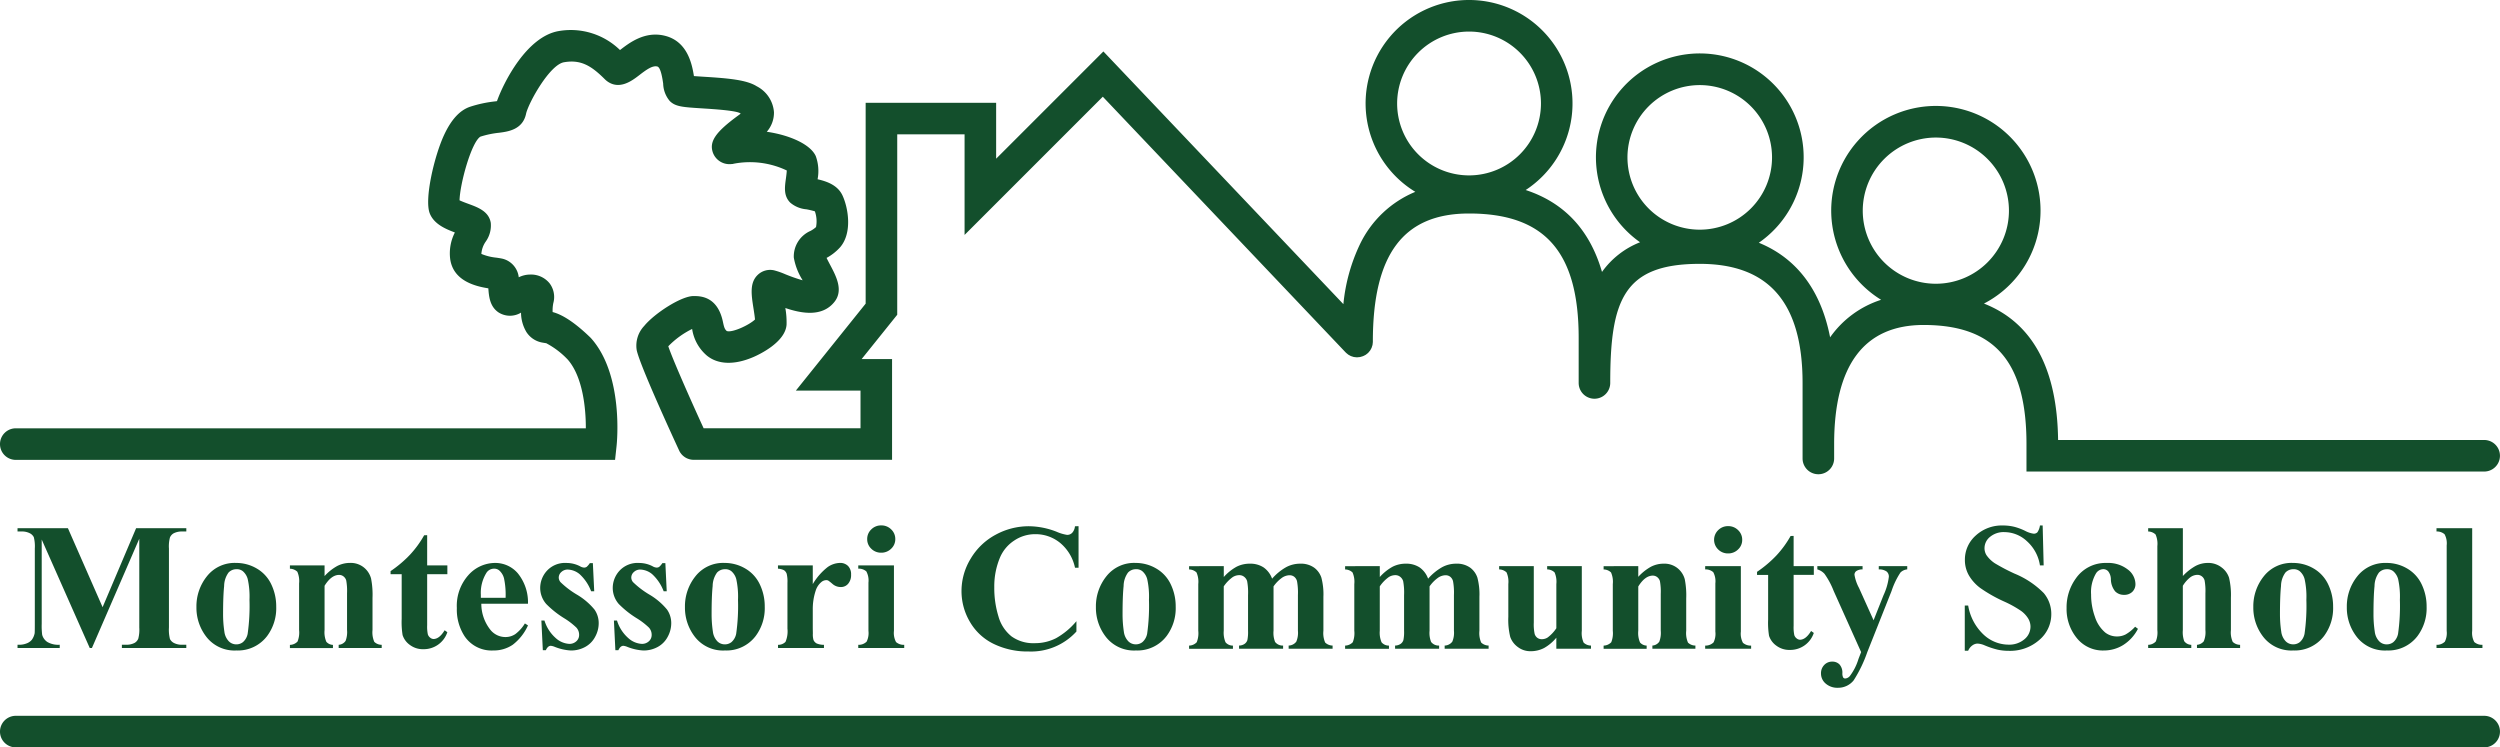<svg xmlns="http://www.w3.org/2000/svg" width="367.849" height="109.968" viewBox="0 0 367.849 109.968"><g transform="translate(0 0)"><path d="M18.07,178.962,23,167.343h7.389v.481H29.8a2.608,2.608,0,0,0-1.285.273,1.286,1.286,0,0,0-.536.611,5.128,5.128,0,0,0-.147,1.624v11.619a5.622,5.622,0,0,0,.147,1.69,1.315,1.315,0,0,0,.6.591,2.5,2.5,0,0,0,1.218.254h.589v.481H20.908v-.481H21.5a2.6,2.6,0,0,0,1.285-.273,1.277,1.277,0,0,0,.536-.624,5.212,5.212,0,0,0,.147-1.638V168.89L16.5,184.967h-.321l-7.068-15.96v12.412a10.589,10.589,0,0,0,.067,1.6,1.848,1.848,0,0,0,.757,1.059,3.218,3.218,0,0,0,1.827.41v.481H5.553v-.481h.188a2.907,2.907,0,0,0,1.124-.189,1.807,1.807,0,0,0,.79-.539,2.444,2.444,0,0,0,.415-.949q.027-.143.027-1.326V170.332a5.479,5.479,0,0,0-.147-1.67,1.328,1.328,0,0,0-.6-.585,2.508,2.508,0,0,0-1.218-.253H5.553v-.481h7.416Z" transform="translate(-2.974 -89.62)" fill="#134f2c"/><path d="M68.067,178.341a5.935,5.935,0,0,1,3.038.819,5.294,5.294,0,0,1,2.136,2.326,7.48,7.48,0,0,1,.729,3.3,6.844,6.844,0,0,1-1.352,4.328,5.393,5.393,0,0,1-4.511,2.106,5.23,5.23,0,0,1-4.351-1.924,6.965,6.965,0,0,1-1.526-4.458,7.059,7.059,0,0,1,1.56-4.555,5.186,5.186,0,0,1,4.277-1.943m.053.923a1.581,1.581,0,0,0-1.171.5,3.429,3.429,0,0,0-.643,1.976q-.154,1.475-.154,4.1a16.985,16.985,0,0,0,.187,2.6,2.476,2.476,0,0,0,.629,1.4,1.513,1.513,0,0,0,1.1.481,1.542,1.542,0,0,0,1-.325,2.165,2.165,0,0,0,.7-1.235,29.158,29.158,0,0,0,.268-4.991,11.993,11.993,0,0,0-.255-3.035,2.311,2.311,0,0,0-.75-1.2,1.433,1.433,0,0,0-.91-.273" transform="translate(-33.327 -95.51)" fill="#134f2c"/><path d="M96.942,178.7v1.573a7.314,7.314,0,0,1,1.847-1.475,4.05,4.05,0,0,1,1.9-.462,3.089,3.089,0,0,1,2.021.657,3.137,3.137,0,0,1,1.072,1.631,12.266,12.266,0,0,1,.214,2.846v4.731a3.516,3.516,0,0,0,.261,1.748,1.551,1.551,0,0,0,1.091.436v.468H99.017v-.468a1.329,1.329,0,0,0,1.017-.572,3.626,3.626,0,0,0,.215-1.612V182.8a8.587,8.587,0,0,0-.121-1.885,1.15,1.15,0,0,0-.408-.6,1.041,1.041,0,0,0-.636-.215q-1.151,0-2.142,1.6v6.512a3.529,3.529,0,0,0,.261,1.729,1.344,1.344,0,0,0,.971.455v.468H91.842v-.468a1.576,1.576,0,0,0,1.124-.494,3.552,3.552,0,0,0,.228-1.69v-6.862a3.4,3.4,0,0,0-.261-1.716,1.615,1.615,0,0,0-1.091-.442V178.7Z" transform="translate(-49.185 -95.509)" fill="#134f2c"/><path d="M129.12,169.554V174h2.972v1.287H129.12v7.5a5.562,5.562,0,0,0,.1,1.358.981.981,0,0,0,.355.494.81.81,0,0,0,.469.188q.87,0,1.646-1.287l.4.286a3.653,3.653,0,0,1-3.521,2.5,3.169,3.169,0,0,1-2.014-.643,2.84,2.84,0,0,1-1.051-1.436,11.92,11.92,0,0,1-.134-2.391v-6.563h-1.633v-.455a17.122,17.122,0,0,0,2.872-2.43,14.817,14.817,0,0,0,2.068-2.846Z" transform="translate(-66.267 -90.804)" fill="#134f2c"/><path d="M155.2,184.345H148.33a6.168,6.168,0,0,0,1.325,3.821,2.83,2.83,0,0,0,2.222,1.079,2.579,2.579,0,0,0,1.459-.436,5.559,5.559,0,0,0,1.405-1.566l.455.286a7.387,7.387,0,0,1-2.249,2.853,4.947,4.947,0,0,1-2.851.838,4.792,4.792,0,0,1-4.217-2.079,7.178,7.178,0,0,1-1.151-4.159,6.78,6.78,0,0,1,1.693-4.841,5.285,5.285,0,0,1,3.969-1.8,4.353,4.353,0,0,1,3.3,1.514,6.783,6.783,0,0,1,1.506,4.49m-3.293-.871a11.642,11.642,0,0,0-.235-2.872,2.342,2.342,0,0,0-.73-1.183,1.133,1.133,0,0,0-.75-.234,1.322,1.322,0,0,0-1.137.663,5.55,5.55,0,0,0-.79,3.171v.455Z" transform="translate(-77.509 -95.51)" fill="#134f2c"/><path d="M178.881,178.367l.2,4.146h-.455a6.513,6.513,0,0,0-1.693-2.522,2.861,2.861,0,0,0-1.747-.676,1.334,1.334,0,0,0-.937.357,1.094,1.094,0,0,0-.388.825,1.052,1.052,0,0,0,.268.676,12.76,12.76,0,0,0,2.4,1.826,9.8,9.8,0,0,1,2.59,2.2,3.482,3.482,0,0,1,.622,2.021,4.163,4.163,0,0,1-.522,1.988,3.6,3.6,0,0,1-1.473,1.495,4.307,4.307,0,0,1-2.1.52,7.467,7.467,0,0,1-2.4-.546,2.045,2.045,0,0,0-.549-.143q-.442,0-.736.65h-.442l-.214-4.367h.455a5.633,5.633,0,0,0,1.653,2.574,3.218,3.218,0,0,0,1.988.858,1.472,1.472,0,0,0,1.051-.384,1.228,1.228,0,0,0,.408-.929,1.575,1.575,0,0,0-.4-1.078,10.4,10.4,0,0,0-1.793-1.378,13.965,13.965,0,0,1-2.651-2.106,3.6,3.6,0,0,1-.884-2.352,3.757,3.757,0,0,1,1-2.541,3.63,3.63,0,0,1,2.885-1.137,4.317,4.317,0,0,1,1.968.481,1.332,1.332,0,0,0,.589.2.693.693,0,0,0,.388-.1,2.5,2.5,0,0,0,.469-.552Z" transform="translate(-91.648 -95.51)" fill="#134f2c"/><path d="M201.85,178.367l.2,4.146H201.6a6.517,6.517,0,0,0-1.693-2.522,2.863,2.863,0,0,0-1.747-.676,1.332,1.332,0,0,0-.937.357,1.093,1.093,0,0,0-.388.825,1.049,1.049,0,0,0,.268.676,12.776,12.776,0,0,0,2.4,1.826,9.791,9.791,0,0,1,2.591,2.2,3.479,3.479,0,0,1,.622,2.021,4.168,4.168,0,0,1-.522,1.988,3.6,3.6,0,0,1-1.472,1.495,4.31,4.31,0,0,1-2.1.52,7.467,7.467,0,0,1-2.4-.546,2.043,2.043,0,0,0-.549-.143q-.442,0-.737.65h-.441l-.215-4.367h.455a5.633,5.633,0,0,0,1.653,2.574,3.218,3.218,0,0,0,1.988.858,1.474,1.474,0,0,0,1.051-.384,1.229,1.229,0,0,0,.408-.929,1.577,1.577,0,0,0-.4-1.078,10.452,10.452,0,0,0-1.794-1.378,13.98,13.98,0,0,1-2.651-2.106,3.6,3.6,0,0,1-.883-2.352,3.756,3.756,0,0,1,1-2.541,3.631,3.631,0,0,1,2.885-1.137,4.317,4.317,0,0,1,1.968.481,1.332,1.332,0,0,0,.589.2.693.693,0,0,0,.388-.1,2.49,2.49,0,0,0,.469-.552Z" transform="translate(-103.949 -95.51)" fill="#134f2c"/><path d="M222.822,178.341a5.939,5.939,0,0,1,3.039.819A5.3,5.3,0,0,1,228,181.486a7.48,7.48,0,0,1,.729,3.3,6.844,6.844,0,0,1-1.352,4.328,5.392,5.392,0,0,1-4.511,2.106,5.229,5.229,0,0,1-4.351-1.924,6.965,6.965,0,0,1-1.526-4.458,7.059,7.059,0,0,1,1.56-4.555,5.186,5.186,0,0,1,4.277-1.943m.053.923a1.581,1.581,0,0,0-1.171.5,3.428,3.428,0,0,0-.643,1.976q-.154,1.475-.154,4.1a16.984,16.984,0,0,0,.187,2.6,2.472,2.472,0,0,0,.629,1.4,1.512,1.512,0,0,0,1.1.481,1.542,1.542,0,0,0,1-.325,2.165,2.165,0,0,0,.7-1.235,29.125,29.125,0,0,0,.268-4.991,12,12,0,0,0-.254-3.035,2.311,2.311,0,0,0-.75-1.2,1.433,1.433,0,0,0-.91-.273" transform="translate(-116.205 -95.51)" fill="#134f2c"/><path d="M251.59,178.7v2.755a8.975,8.975,0,0,1,2.182-2.5,3.3,3.3,0,0,1,1.807-.618,1.621,1.621,0,0,1,1.2.449,1.717,1.717,0,0,1,.448,1.267,1.945,1.945,0,0,1-.435,1.352,1.368,1.368,0,0,1-1.051.481,1.844,1.844,0,0,1-1.231-.442,7.64,7.64,0,0,0-.616-.494.6.6,0,0,0-.308-.078,1.145,1.145,0,0,0-.737.286,2.69,2.69,0,0,0-.83,1.261,8.6,8.6,0,0,0-.429,2.782V188l.013.728a2.916,2.916,0,0,0,.094.949,1.041,1.041,0,0,0,.475.513,2.817,2.817,0,0,0,1.064.2v.468h-6.76v-.468a1.5,1.5,0,0,0,1.1-.436,3.937,3.937,0,0,0,.288-1.956v-6.719a4.916,4.916,0,0,0-.107-1.326,1.05,1.05,0,0,0-.388-.533,2.127,2.127,0,0,0-.9-.234V178.7Z" transform="translate(-131.999 -95.509)" fill="#134f2c"/><path d="M277.151,172.335v9.631a2.828,2.828,0,0,0,.307,1.644,1.7,1.7,0,0,0,1.205.409v.468H271.9v-.468a1.659,1.659,0,0,0,1.232-.468,2.832,2.832,0,0,0,.267-1.586v-7.1a2.829,2.829,0,0,0-.307-1.644,1.677,1.677,0,0,0-1.191-.409v-.481Zm-1.875-5.887a2.023,2.023,0,0,1,1.473.591,1.923,1.923,0,0,1,.6,1.423,1.893,1.893,0,0,1-.609,1.417,2.041,2.041,0,0,1-1.466.585,2.019,2.019,0,0,1-1.459-.585,1.9,1.9,0,0,1-.6-1.417,1.922,1.922,0,0,1,.6-1.423,2.006,2.006,0,0,1,1.459-.591" transform="translate(-145.616 -89.14)" fill="#134f2c"/><path d="M321.836,166.706v6.109h-.522a6.471,6.471,0,0,0-2.2-3.665,5.707,5.707,0,0,0-3.641-1.274,5.5,5.5,0,0,0-3.119.949,5.571,5.571,0,0,0-2.075,2.482,10.947,10.947,0,0,0-.843,4.367,14.206,14.206,0,0,0,.616,4.308,5.714,5.714,0,0,0,1.927,2.938,5.476,5.476,0,0,0,3.4.994,6.805,6.805,0,0,0,3.139-.728,10.779,10.779,0,0,0,3.005-2.509V182.2a9.027,9.027,0,0,1-7.042,2.937,11.361,11.361,0,0,1-5.161-1.13,8.129,8.129,0,0,1-3.481-3.249,8.868,8.868,0,0,1-1.225-4.51,9.143,9.143,0,0,1,1.359-4.783,9.449,9.449,0,0,1,3.668-3.509,10.168,10.168,0,0,1,4.906-1.248,11.421,11.421,0,0,1,4.043.806,6.349,6.349,0,0,0,1.566.468,1.03,1.03,0,0,0,.743-.305,1.638,1.638,0,0,0,.408-.968Z" transform="translate(-163.138 -89.278)" fill="#134f2c"/><path d="M353.023,178.341a5.935,5.935,0,0,1,3.038.819,5.294,5.294,0,0,1,2.136,2.326,7.478,7.478,0,0,1,.729,3.3,6.844,6.844,0,0,1-1.352,4.328,5.392,5.392,0,0,1-4.511,2.106,5.23,5.23,0,0,1-4.351-1.924,6.965,6.965,0,0,1-1.526-4.458,7.061,7.061,0,0,1,1.56-4.556,5.187,5.187,0,0,1,4.277-1.943m.053.923a1.581,1.581,0,0,0-1.171.5,3.428,3.428,0,0,0-.643,1.975q-.154,1.476-.154,4.1a16.985,16.985,0,0,0,.187,2.6,2.477,2.477,0,0,0,.629,1.4,1.513,1.513,0,0,0,1.1.481,1.542,1.542,0,0,0,1-.325,2.165,2.165,0,0,0,.7-1.235,29.157,29.157,0,0,0,.268-4.991,11.985,11.985,0,0,0-.255-3.034,2.312,2.312,0,0,0-.75-1.2,1.433,1.433,0,0,0-.91-.273" transform="translate(-185.934 -95.51)" fill="#134f2c"/><path d="M381.814,178.934v1.6a7.149,7.149,0,0,1,1.908-1.528,4.263,4.263,0,0,1,1.921-.435,3.557,3.557,0,0,1,2.022.546,3.447,3.447,0,0,1,1.258,1.664,7.912,7.912,0,0,1,2.055-1.69,4.344,4.344,0,0,1,2.055-.52,3.365,3.365,0,0,1,2.068.579,3.006,3.006,0,0,1,1.071,1.468,9.645,9.645,0,0,1,.3,2.84v4.978a3.474,3.474,0,0,0,.261,1.741,1.609,1.609,0,0,0,1.091.442v.468h-6.466v-.468a1.449,1.449,0,0,0,1.124-.572,3.364,3.364,0,0,0,.241-1.612V183.21a9.423,9.423,0,0,0-.134-2.066,1.233,1.233,0,0,0-.422-.656,1.1,1.1,0,0,0-.676-.215,2.034,2.034,0,0,0-1.164.41,5.294,5.294,0,0,0-1.192,1.228v6.525a3.608,3.608,0,0,0,.228,1.651,1.4,1.4,0,0,0,1.178.533v.468h-6.48v-.468a1.459,1.459,0,0,0,.823-.254,1.087,1.087,0,0,0,.4-.546,5.83,5.83,0,0,0,.1-1.384V183.21a9.21,9.21,0,0,0-.134-2.066,1.271,1.271,0,0,0-.449-.65,1.112,1.112,0,0,0-.676-.234,1.824,1.824,0,0,0-.977.273,5.371,5.371,0,0,0-1.339,1.378v6.525a3.593,3.593,0,0,0,.261,1.7,1.37,1.37,0,0,0,1.091.488v.468h-6.453v-.468a1.576,1.576,0,0,0,1.125-.494,3.555,3.555,0,0,0,.227-1.69v-6.862a3.4,3.4,0,0,0-.26-1.716,1.614,1.614,0,0,0-1.092-.442v-.481Z" transform="translate(-201.747 -95.632)" fill="#134f2c"/><path d="M431.239,178.934v1.6a7.147,7.147,0,0,1,1.908-1.528,4.263,4.263,0,0,1,1.921-.435,3.556,3.556,0,0,1,2.021.546,3.444,3.444,0,0,1,1.258,1.664,7.914,7.914,0,0,1,2.055-1.69,4.342,4.342,0,0,1,2.055-.52,3.366,3.366,0,0,1,2.069.579,3.008,3.008,0,0,1,1.071,1.468,9.646,9.646,0,0,1,.3,2.84v4.978a3.475,3.475,0,0,0,.261,1.741,1.607,1.607,0,0,0,1.091.442v.468h-6.466v-.468a1.45,1.45,0,0,0,1.124-.572,3.365,3.365,0,0,0,.241-1.612V183.21a9.423,9.423,0,0,0-.134-2.066,1.232,1.232,0,0,0-.422-.656,1.1,1.1,0,0,0-.676-.215,2.035,2.035,0,0,0-1.164.41,5.3,5.3,0,0,0-1.191,1.228v6.525a3.609,3.609,0,0,0,.228,1.651,1.4,1.4,0,0,0,1.178.533v.468h-6.479v-.468a1.456,1.456,0,0,0,.823-.254,1.088,1.088,0,0,0,.4-.546,5.83,5.83,0,0,0,.1-1.384V183.21a9.214,9.214,0,0,0-.134-2.066,1.266,1.266,0,0,0-.449-.65,1.11,1.11,0,0,0-.676-.234,1.821,1.821,0,0,0-.977.273,5.362,5.362,0,0,0-1.339,1.378v6.525a3.6,3.6,0,0,0,.261,1.7,1.37,1.37,0,0,0,1.091.488v.468h-6.453v-.468a1.576,1.576,0,0,0,1.125-.494,3.555,3.555,0,0,0,.227-1.69v-6.862a3.4,3.4,0,0,0-.261-1.716,1.615,1.615,0,0,0-1.091-.442v-.481Z" transform="translate(-228.216 -95.632)" fill="#134f2c"/><path d="M487.085,179.354v9.514a3.4,3.4,0,0,0,.268,1.735,1.561,1.561,0,0,0,1.084.436v.468h-5.1v-1.625a6.392,6.392,0,0,1-1.794,1.515,4.235,4.235,0,0,1-2.008.474,3.014,3.014,0,0,1-1.881-.63,3.083,3.083,0,0,1-1.1-1.475,10.592,10.592,0,0,1-.281-2.951v-4.822a3.4,3.4,0,0,0-.261-1.716,1.613,1.613,0,0,0-1.091-.442v-.481h5.1v8.3a6.681,6.681,0,0,0,.127,1.677,1.112,1.112,0,0,0,.4.572,1.072,1.072,0,0,0,.636.2,1.584,1.584,0,0,0,.87-.247,5.431,5.431,0,0,0,1.285-1.365v-6.5a3.4,3.4,0,0,0-.261-1.716,1.615,1.615,0,0,0-1.091-.442v-.481Z" transform="translate(-254.339 -96.052)" fill="#134f2c"/><path d="M513.124,178.934v1.573a7.349,7.349,0,0,1,1.848-1.476,4.053,4.053,0,0,1,1.9-.461,3.091,3.091,0,0,1,2.021.657,3.137,3.137,0,0,1,1.071,1.631,12.233,12.233,0,0,1,.214,2.846v4.731a3.516,3.516,0,0,0,.261,1.748,1.552,1.552,0,0,0,1.091.436v.468H515.2v-.468a1.332,1.332,0,0,0,1.017-.572,3.637,3.637,0,0,0,.214-1.612v-5.407a8.587,8.587,0,0,0-.121-1.885,1.152,1.152,0,0,0-.408-.6,1.042,1.042,0,0,0-.636-.215q-1.152,0-2.142,1.6v6.512a3.531,3.531,0,0,0,.261,1.729,1.347,1.347,0,0,0,.971.455v.468h-6.332v-.468a1.575,1.575,0,0,0,1.124-.494,3.546,3.546,0,0,0,.228-1.69v-6.862a3.4,3.4,0,0,0-.261-1.716,1.613,1.613,0,0,0-1.091-.442v-.481Z" transform="translate(-272.069 -95.632)" fill="#134f2c"/><path d="M545.45,172.565V182.2a2.825,2.825,0,0,0,.307,1.644,1.7,1.7,0,0,0,1.205.41v.468H540.2v-.468a1.659,1.659,0,0,0,1.232-.468,2.832,2.832,0,0,0,.267-1.586v-7.1a2.827,2.827,0,0,0-.307-1.644,1.677,1.677,0,0,0-1.191-.41v-.481Zm-1.874-5.887a2.023,2.023,0,0,1,1.473.592,1.92,1.92,0,0,1,.6,1.423,1.893,1.893,0,0,1-.609,1.417,2.041,2.041,0,0,1-1.466.585,2.019,2.019,0,0,1-1.459-.585,1.975,1.975,0,0,1,0-2.84,2.006,2.006,0,0,1,1.459-.592" transform="translate(-289.302 -89.263)" fill="#134f2c"/><path d="M562.015,169.784v4.445h2.972v1.287h-2.972v7.5a5.568,5.568,0,0,0,.1,1.359.984.984,0,0,0,.354.494.811.811,0,0,0,.469.188q.87,0,1.647-1.287l.4.286a3.653,3.653,0,0,1-3.521,2.5,3.174,3.174,0,0,1-2.014-.643,2.846,2.846,0,0,1-1.052-1.437,11.953,11.953,0,0,1-.134-2.391v-6.563h-1.633v-.455a17.1,17.1,0,0,0,2.871-2.43,14.82,14.82,0,0,0,2.069-2.846Z" transform="translate(-298.102 -90.927)" fill="#134f2c"/><path d="M582.177,192l-4.043-9.007a11.546,11.546,0,0,0-1.346-2.509,2.3,2.3,0,0,0-1.051-.65v-.481h6.653v.481a1.574,1.574,0,0,0-.923.247.67.67,0,0,0-.268.533,6.169,6.169,0,0,0,.669,1.949l2.142,4.757,1.459-3.678a8.988,8.988,0,0,0,.79-2.73.968.968,0,0,0-.328-.767,1.879,1.879,0,0,0-1.158-.312v-.481h4.19v.481a1.587,1.587,0,0,0-1,.462,11.291,11.291,0,0,0-1.3,2.7L583.088,192a19.575,19.575,0,0,1-2.008,4.159,2.91,2.91,0,0,1-2.316,1.091,2.6,2.6,0,0,1-1.8-.617,1.928,1.928,0,0,1-.69-1.488,1.726,1.726,0,0,1,.475-1.248,1.562,1.562,0,0,1,1.171-.494,1.442,1.442,0,0,1,1.078.416,1.818,1.818,0,0,1,.422,1.287,1.264,1.264,0,0,0,.12.637.362.362,0,0,0,.308.143,1,1,0,0,0,.683-.377,7.984,7.984,0,0,0,1.258-2.5Z" transform="translate(-308.333 -96.052)" fill="#134f2c"/><path d="M633.9,166.476l.147,5.874H633.5a5.962,5.962,0,0,0-1.907-3.554,4.87,4.87,0,0,0-3.286-1.345,3.14,3.14,0,0,0-2.162.708,2.133,2.133,0,0,0-.8,1.632,1.938,1.938,0,0,0,.281,1.039,4.49,4.49,0,0,0,1.245,1.209,28.36,28.36,0,0,0,2.9,1.521,12.924,12.924,0,0,1,4.3,2.872,4.769,4.769,0,0,1,1.1,3.093,4.942,4.942,0,0,1-1.774,3.8,6.49,6.49,0,0,1-4.5,1.592,7.462,7.462,0,0,1-1.62-.169,12.424,12.424,0,0,1-1.914-.637,2.969,2.969,0,0,0-1.058-.26,1.335,1.335,0,0,0-.736.26,1.824,1.824,0,0,0-.629.793h-.5v-6.654h.5a7.559,7.559,0,0,0,2.269,4.282,5.392,5.392,0,0,0,3.621,1.475,3.462,3.462,0,0,0,2.39-.793,2.407,2.407,0,0,0,.89-1.845,2.368,2.368,0,0,0-.341-1.209,3.9,3.9,0,0,0-1.038-1.111,15.834,15.834,0,0,0-2.464-1.371,21.459,21.459,0,0,1-3.561-2.015,6.245,6.245,0,0,1-1.666-1.858,4.509,4.509,0,0,1-.582-2.262,4.721,4.721,0,0,1,1.593-3.587,5.667,5.667,0,0,1,4.016-1.482,7.008,7.008,0,0,1,1.713.208,8.728,8.728,0,0,1,1.533.578,3.678,3.678,0,0,0,1.265.422.728.728,0,0,0,.549-.208,2.354,2.354,0,0,0,.375-1Z" transform="translate(-333.344 -89.155)" fill="#134f2c"/><path d="M664.769,187.725l.415.312a6.129,6.129,0,0,1-2.2,2.4,5.388,5.388,0,0,1-2.8.786,4.909,4.909,0,0,1-4-1.832,6.737,6.737,0,0,1-1.5-4.406,7.248,7.248,0,0,1,1.365-4.367,5.3,5.3,0,0,1,4.538-2.274,4.686,4.686,0,0,1,3.085.949,2.733,2.733,0,0,1,1.144,2.118,1.561,1.561,0,0,1-.462,1.183,1.68,1.68,0,0,1-1.211.442,1.785,1.785,0,0,1-1.305-.507,2.894,2.894,0,0,1-.636-1.807,1.95,1.95,0,0,0-.388-1.143.965.965,0,0,0-.723-.325,1.315,1.315,0,0,0-1.1.663,5.417,5.417,0,0,0-.7,3.067,9.644,9.644,0,0,0,.562,3.281,5.037,5.037,0,0,0,1.54,2.333,2.8,2.8,0,0,0,1.74.559,2.713,2.713,0,0,0,1.245-.3,5.7,5.7,0,0,0,1.392-1.131" transform="translate(-350.608 -95.51)" fill="#134f2c"/><path d="M685.654,167.343v7.031a7.631,7.631,0,0,1,1.888-1.489,3.886,3.886,0,0,1,1.78-.435,3.186,3.186,0,0,1,2.015.65,3.1,3.1,0,0,1,1.111,1.527,11.1,11.1,0,0,1,.274,2.957v4.744a3.4,3.4,0,0,0,.268,1.735,1.561,1.561,0,0,0,1.084.436v.468h-6.345V184.5a1.461,1.461,0,0,0,1-.52,3.439,3.439,0,0,0,.241-1.651v-5.42a8.546,8.546,0,0,0-.121-1.891,1.151,1.151,0,0,0-.408-.6,1.063,1.063,0,0,0-.649-.214,1.8,1.8,0,0,0-1.044.358,4.657,4.657,0,0,0-1.1,1.254v6.512a3.9,3.9,0,0,0,.2,1.625,1.316,1.316,0,0,0,1.044.546v.468h-6.345V184.5a1.578,1.578,0,0,0,1.124-.494,3.511,3.511,0,0,0,.228-1.677V169.982a3.4,3.4,0,0,0-.261-1.716,1.613,1.613,0,0,0-1.091-.442v-.481Z" transform="translate(-364.467 -89.62)" fill="#134f2c"/><path d="M719.688,178.341a5.937,5.937,0,0,1,3.039.819,5.3,5.3,0,0,1,2.135,2.326,7.48,7.48,0,0,1,.73,3.3,6.846,6.846,0,0,1-1.352,4.328,5.394,5.394,0,0,1-4.512,2.106,5.231,5.231,0,0,1-4.351-1.924,6.965,6.965,0,0,1-1.526-4.458,7.062,7.062,0,0,1,1.56-4.556,5.187,5.187,0,0,1,4.277-1.943m.053.923a1.581,1.581,0,0,0-1.171.5,3.436,3.436,0,0,0-.643,1.975q-.153,1.476-.154,4.1a16.977,16.977,0,0,0,.187,2.6,2.477,2.477,0,0,0,.629,1.4,1.513,1.513,0,0,0,1.1.481,1.541,1.541,0,0,0,1-.325,2.165,2.165,0,0,0,.7-1.235,29.12,29.12,0,0,0,.268-4.991,11.984,11.984,0,0,0-.255-3.034,2.313,2.313,0,0,0-.75-1.2,1.433,1.433,0,0,0-.91-.273" transform="translate(-382.299 -95.51)" fill="#134f2c"/><path d="M749.31,178.341a5.937,5.937,0,0,1,3.039.819,5.3,5.3,0,0,1,2.135,2.326,7.479,7.479,0,0,1,.73,3.3,6.847,6.847,0,0,1-1.352,4.328,5.394,5.394,0,0,1-4.512,2.106A5.231,5.231,0,0,1,745,189.3a6.965,6.965,0,0,1-1.526-4.458,7.06,7.06,0,0,1,1.559-4.556,5.187,5.187,0,0,1,4.277-1.943m.054.923a1.581,1.581,0,0,0-1.171.5,3.435,3.435,0,0,0-.643,1.975q-.153,1.476-.153,4.1a17.041,17.041,0,0,0,.187,2.6,2.476,2.476,0,0,0,.629,1.4,1.513,1.513,0,0,0,1.1.481,1.542,1.542,0,0,0,1-.325,2.165,2.165,0,0,0,.7-1.235,29.107,29.107,0,0,0,.268-4.991,11.984,11.984,0,0,0-.255-3.034,2.311,2.311,0,0,0-.75-1.2,1.432,1.432,0,0,0-.91-.273" transform="translate(-398.163 -95.51)" fill="#134f2c"/><path d="M777.139,167.343v15.1a2.824,2.824,0,0,0,.308,1.644,1.7,1.7,0,0,0,1.2.41v.468h-6.76V184.5a1.656,1.656,0,0,0,1.231-.468,2.829,2.829,0,0,0,.268-1.585V169.865a2.8,2.8,0,0,0-.308-1.632,1.681,1.681,0,0,0-1.191-.409v-.481Z" transform="translate(-413.382 -89.62)" fill="#134f2c"/><path d="M365.527,231.414H2.322a2.322,2.322,0,0,1,0-4.645h363.2a2.322,2.322,0,1,1,0,4.645" transform="translate(0 -121.445)" fill="#134f2c"/><path d="M365.527,64.74h-62.7c-.133-10.564-3.8-17.277-10.908-20.072a15.4,15.4,0,1,0-15.131-.554,14.646,14.646,0,0,0-7.507,5.522c-1.344-6.919-4.92-11.649-10.489-13.916a15.282,15.282,0,1,0-17.474-.074,12.489,12.489,0,0,0-5.6,4.366q-2.684-9.248-11.229-12.051a15.222,15.222,0,1,0-16.24.268,15.694,15.694,0,0,0-8.127,7.671,26.265,26.265,0,0,0-2.456,8.853L162.352,7.571l-15.78,15.78V15.125h-19.2V44.679L117.1,57.476h9.516V63.02H103.532c-2.319-5.064-4.652-10.409-5.2-12.068a12.691,12.691,0,0,1,3.508-2.548,6.38,6.38,0,0,0,2.163,3.913c1.638,1.349,4.085,1.421,6.891.2.779-.338,4.677-2.157,4.841-4.76a12.108,12.108,0,0,0-.181-2.435c2.356.8,5.407,1.372,7.218-.892,1.362-1.7.262-3.779-.621-5.447-.153-.288-.368-.694-.528-1.033l.019-.012a7.426,7.426,0,0,0,2-1.586c1.8-2.14,1.156-5.782.331-7.574-.709-1.542-2.326-2.094-3.674-2.4a6.428,6.428,0,0,0-.264-3.4c-.77-1.732-3.828-3.1-7.211-3.588a4.265,4.265,0,0,0,1.057-2.885,4.675,4.675,0,0,0-2.534-3.809c-1.492-.942-4.155-1.176-7.754-1.4-.464-.029-1.012-.064-1.489-.1-.293-1.882-1-5.113-4.267-5.931-2.937-.734-5.235,1.036-6.61,2.1A10.365,10.365,0,0,0,82.2,4.574c-4.711.812-8.1,7.56-9.076,10.309l-.274.036a18.151,18.151,0,0,0-3.664.784c-1.524.509-2.785,1.876-3.854,4.181-1.421,3.064-2.925,9.446-2.094,11.524.618,1.546,2.253,2.259,3.691,2.8a6.737,6.737,0,0,0-.688,3.911c.46,3.253,3.77,4.014,5.615,4.309l0,.04c.085,1.113.2,2.637,1.508,3.508a3.131,3.131,0,0,0,3.3.025,5.619,5.619,0,0,0,.793,2.856,3.485,3.485,0,0,0,2.355,1.553l.508.085.025-.007a12.108,12.108,0,0,1,3.209,2.44c2.182,2.515,2.657,7.1,2.645,10.095H2.322a2.322,2.322,0,1,0,0,4.645H90.5l.224-2.072c.046-.423,1.067-10.416-3.75-15.82l-.121-.126c-2.173-2.1-4.027-3.344-5.54-3.734a5.585,5.585,0,0,1,.1-1.313,3.339,3.339,0,0,0-.555-2.924,3.515,3.515,0,0,0-2.89-1.279,3.791,3.791,0,0,0-1.639.4,3.169,3.169,0,0,0-2.3-2.709c-.3-.077-.634-.125-1.017-.181a7.581,7.581,0,0,1-2.183-.549,3.562,3.562,0,0,1,.655-1.832,4.08,4.08,0,0,0,.728-2.738c-.281-1.688-1.875-2.274-3.281-2.79-.354-.13-.931-.342-1.314-.525.056-2.443,1.753-8.583,3.072-9.369a13.744,13.744,0,0,1,2.754-.574c1.307-.168,3.494-.449,3.972-2.84.394-1.631,3.465-7.17,5.575-7.533,2.513-.434,4.06.554,6.034,2.529l.177.16c1.87,1.519,3.819.015,4.866-.792,1.073-.828,1.948-1.448,2.65-1.271.512.128.757,1.8.862,2.518a4.134,4.134,0,0,0,.97,2.561c.836.835,1.9.9,4.759,1.083,1.563.1,4.816.3,5.566.694.04.026.078.05.111.073-.066.057-.144.119-.235.185-3.475,2.522-4.445,3.934-3.843,5.594a2.594,2.594,0,0,0,2.718,1.646l.188-.013.183-.043a12.628,12.628,0,0,1,7.77,1c-.015.371-.088.9-.133,1.227-.171,1.236-.348,2.514.646,3.508a4.186,4.186,0,0,0,2.363.977,11.821,11.821,0,0,1,1.258.3,4.416,4.416,0,0,1,.17,2.316,4.131,4.131,0,0,1-.8.559A4.1,4.1,0,0,0,116.8,37.9a9.142,9.142,0,0,0,1.253,3.261l.044.082a23.592,23.592,0,0,1-2.571-.9,11.189,11.189,0,0,0-1.6-.559,2.631,2.631,0,0,0-2.41.641c-1.241,1.165-.966,2.926-.646,4.965.083.534.182,1.161.22,1.623-.907.855-3.4,1.983-4.155,1.692-.315-.271-.4-.575-.562-1.343-.793-3.8-3.362-3.8-4.329-3.8-1.811,0-5.745,2.555-7.251,4.392a4.215,4.215,0,0,0-1.112,3.545c.418,2.092,4.894,11.863,6.255,14.808a2.275,2.275,0,0,0,.177.314c.01.016.023.029.034.044a2.251,2.251,0,0,0,.225.273c.025.026.051.05.077.075a2.212,2.212,0,0,0,.246.2c.026.019.05.039.077.056a2.292,2.292,0,0,0,.348.189c.028.012.058.02.086.032a2.3,2.3,0,0,0,.307.1c.039.009.078.018.117.025a2.308,2.308,0,0,0,.416.042h29.212V52.832h-4.475l5.235-6.519V19.769h9.909v14.8l20.339-20.339L198,51.858c.007.007.015.012.022.019a2.327,2.327,0,0,0,.215.184c.046.037.088.079.136.112a2.314,2.314,0,0,0,.222.125c.058.031.112.068.172.093s.142.046.213.069.143.052.217.067.126.015.19.023a2.243,2.243,0,0,0,.267.027c.011,0,.02,0,.031,0,.058,0,.111-.013.168-.017a2.26,2.26,0,0,0,.256-.026c.075-.014.145-.038.217-.059a2.257,2.257,0,0,0,.217-.067,2.152,2.152,0,0,0,.213-.1c.064-.033.128-.063.189-.1a2.324,2.324,0,0,0,.208-.161c.043-.035.09-.062.131-.1.007-.007.012-.016.019-.023a2.3,2.3,0,0,0,.179-.207c.039-.048.083-.093.118-.143a2.244,2.244,0,0,0,.116-.207c.034-.063.074-.123.1-.189s.041-.128.062-.192a2.266,2.266,0,0,0,.074-.238c.012-.057.013-.116.021-.175a2.4,2.4,0,0,0,.028-.282c0-.01,0-.019,0-.029,0-12.858,4.5-18.847,14.147-18.847,11.16,0,16.137,5.649,16.137,18.317v6.615a2.322,2.322,0,0,0,4.645,0c0-12.118,1.9-17.523,13.165-17.523,10.184,0,15.135,5.732,15.135,17.523V67.459a2.322,2.322,0,1,0,4.645,0V65.342c0-11.628,4.429-17.524,13.165-17.524,10.467,0,15.135,5.4,15.135,17.524v4.043h67.345a2.322,2.322,0,1,0,0-4.645M216.155,4.646a10.581,10.581,0,1,1-10.581,10.581A10.592,10.592,0,0,1,216.155,4.646M250.1,12.522a10.636,10.636,0,1,1-10.636,10.637A10.648,10.648,0,0,1,250.1,12.522m34.738,7.719A10.755,10.755,0,1,1,274.085,31,10.767,10.767,0,0,1,284.84,20.241" transform="translate(0 -0.001)" fill="#134f2c"/></g></svg>